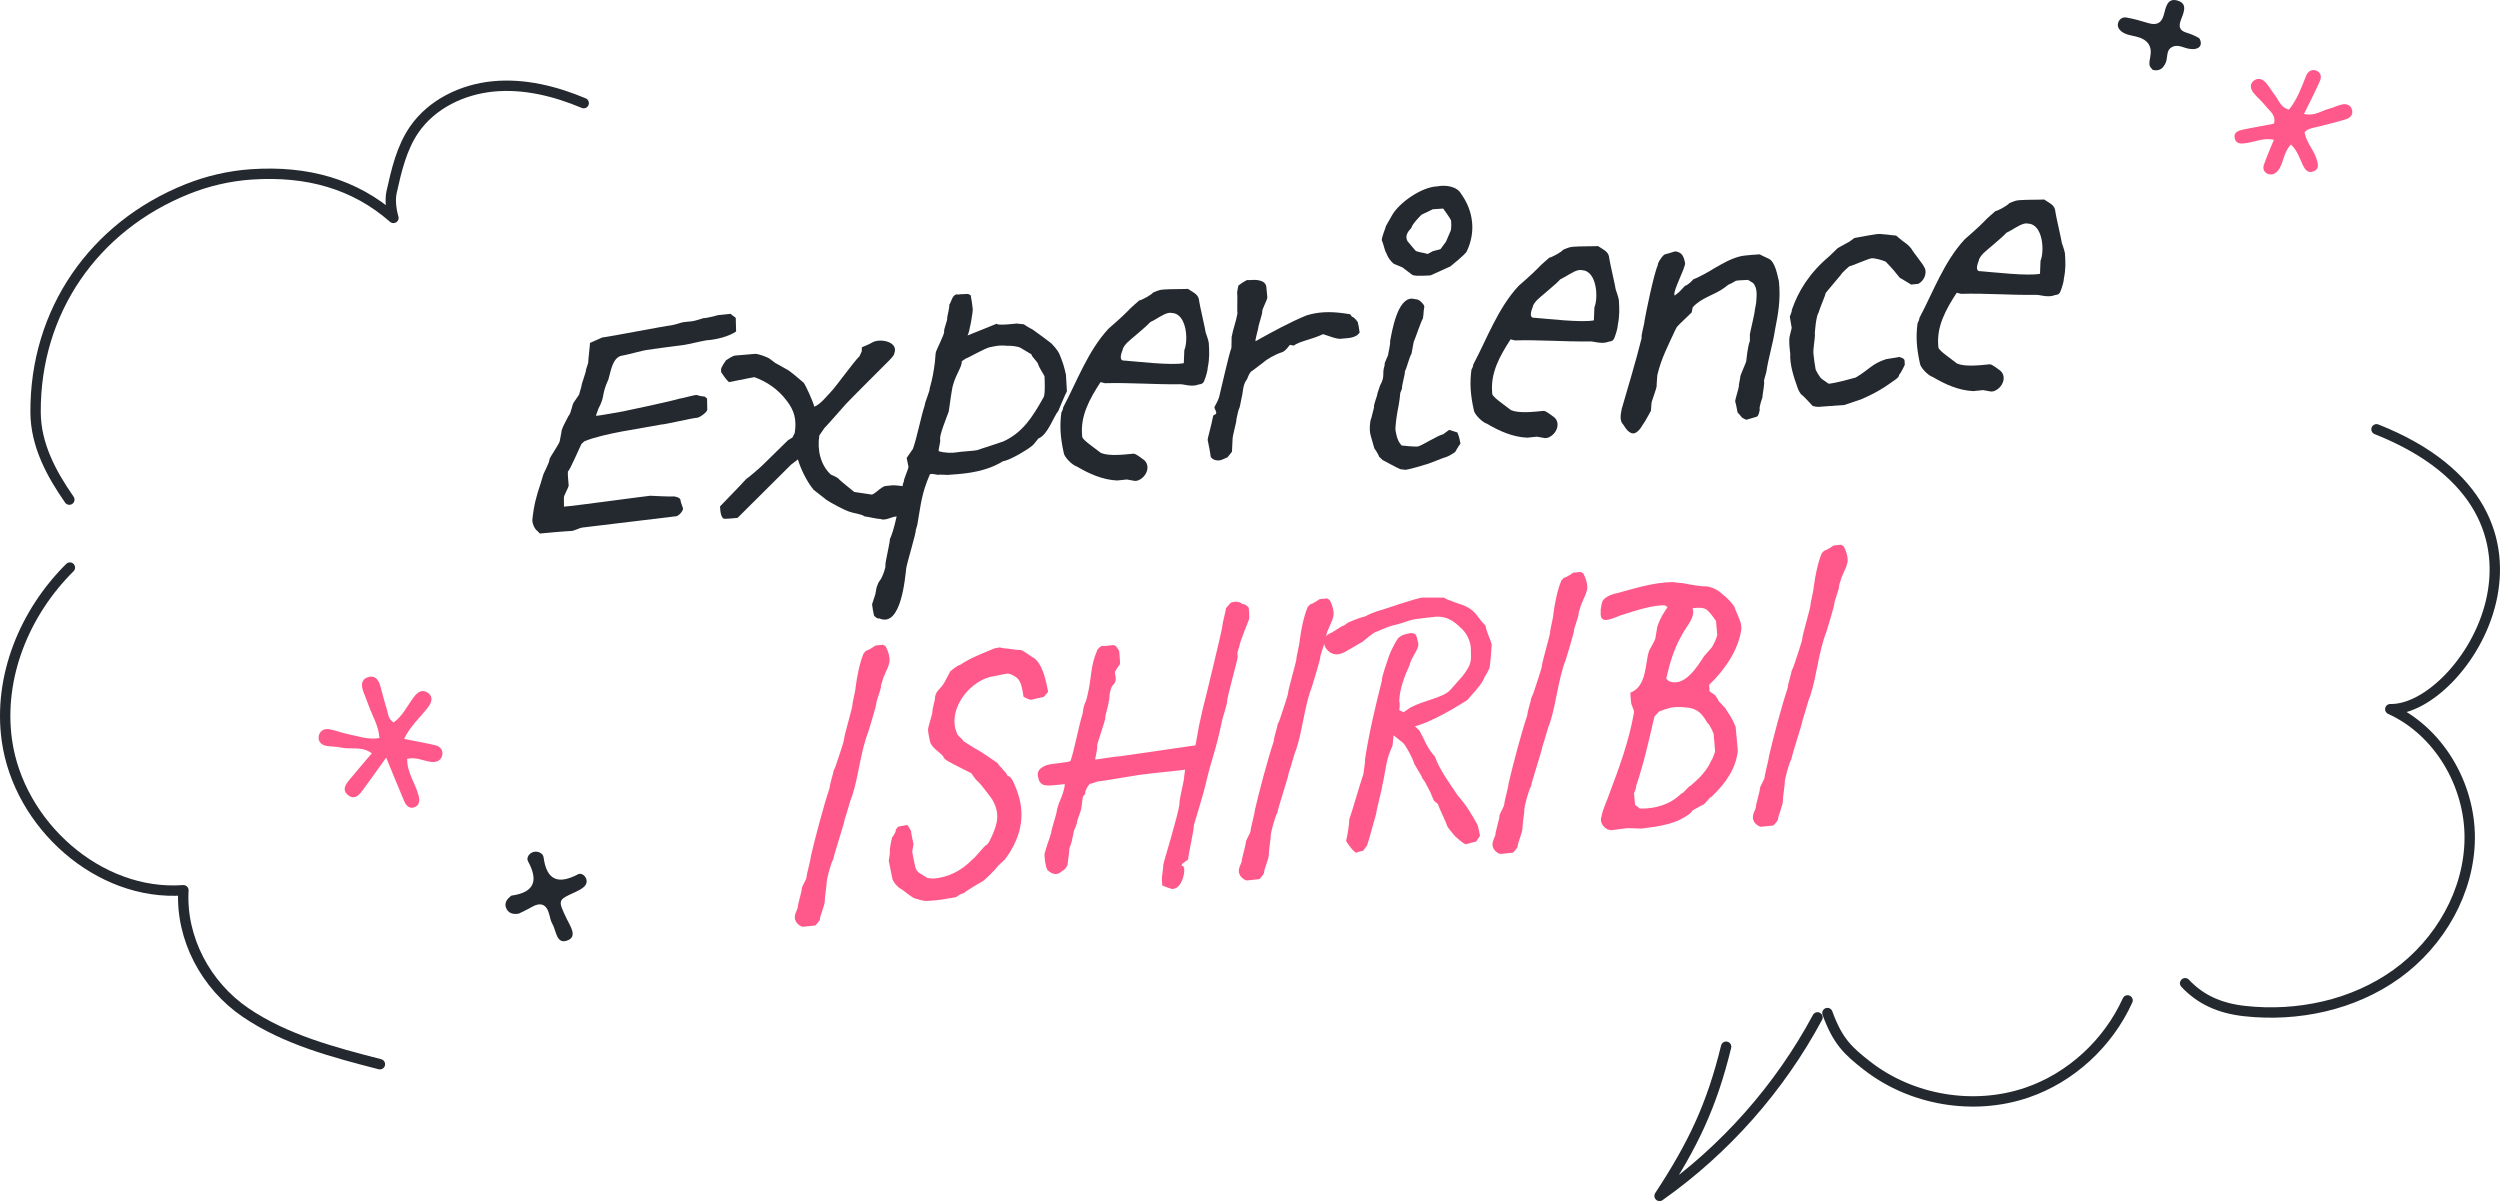 <?xml version="1.0" encoding="UTF-8"?><svg id="_レイヤー_2" xmlns="http://www.w3.org/2000/svg" viewBox="0 0 524.931 252.196"><defs><style>.cls-1{fill:none;stroke:#242930;stroke-linecap:round;stroke-linejoin:round;stroke-width:2.178px;}.cls-2{fill:#242930;}.cls-2,.cls-3{stroke-width:0px;}.cls-3{fill:#ff588a;}</style></defs><g id="content"><g id="ttl_exp"><path class="cls-3" d="M481.046,30.334c-1.694,1.795-1.498,3.907-2.683,5.421-.526.671-1.223,1.082-2.087.793-.899-.3-1.196-1.126-.94-1.886.586-1.737,1.347-3.421,2.114-5.318-2.006-.443-3.654.336-5.343.619-1.138.191-2.488.509-2.856-.862-.385-1.435.962-1.747,2.096-1.971,2.051-.405,4.107-.782,6.117-1.162.508-1.858-.94-2.657-1.741-3.706-.758-.992-1.781-1.795-2.558-2.776-.616-.777-.853-1.782.046-2.519.902-.739,1.88-.377,2.554.389.723.822,1.25,1.802,1.931,2.663.846,1.07,1.188,2.606,2.935,2.981,1.717-2.108,2.61-4.607,3.585-7.074.303-.767.964-1.375,1.865-1.176,1.19.263,1.45,1.297,1.062,2.196-.978,2.269-2.142,4.466-3.372,6.978,2.208.526,3.661-.664,5.253-1.084.931-.246,1.81-.697,2.746-.906.827-.184,1.646.031,2.002.883.461,1.103-.191,1.9-1.15,2.21-1.991.644-4.051,1.086-6.079,1.622-.917.242-1.917.306-2.647,1.114.302,2.03,1.831,3.573,2.467,5.485.349,1.05.771,2.249-.692,2.77-1.132.403-1.732-.5-2.155-1.38-.662-1.38-1.065-2.903-2.47-4.305Z"/><path class="cls-2" d="M452.032,14.687c-.203-.276-.631-.607-.688-.992-.085-.585.042-1.215.158-1.812q.648-3.348-2.991-4.208c-1.083-.258-2.224-.386-3.12-1.12-.517-.423-.813-.977-.676-1.622.187-.881.924-1.401,1.748-1.26,1.565.266,3.1.721,4.621,1.176,1.706.51,2.746.054,3.241-1.676.412-1.44.661-3.626,2.766-3.089,2.49.635,1.331,2.693.783,4.26-.438,1.253-.204,2.072,1.19,2.5.903.278,1.803.632,2.603,1.108.305.181.473.81.442,1.218-.052.685-.625,1.032-1.308,1.124-.312.042-.638.003-.955-.026-1.247-.115-2.425-1.06-3.719-.421-1.398.691-.895,2.21-1.384,3.306-.48,1.074-1.17,1.868-2.712,1.534Z"/><path class="cls-3" d="M81.089,159.079c-1.906,2.65-3.452,4.847-5.053,7.003-.755,1.016-1.728,1.904-2.992.838-1.261-1.064-.493-2.185.287-3.138,1.513-1.848,3.083-3.649,4.751-5.612-2.121-1.578-4.491-.735-6.596-1.223-.992-.23-2.053-.148-3.054-.35-.908-.183-1.592-.839-1.53-1.791.08-1.216.986-1.862,2.125-1.697,1.348.196,2.638.762,3.98,1.024,2.13.415,4.227,1.251,6.668.833-.175-2.612-1.503-4.649-2.28-6.855-.342-.971-.743-1.92-1.1-2.886-.457-1.239-.529-2.509.919-3.019,1.41-.496,2.241.407,2.613,1.733.462,1.649.858,3.319,1.381,4.948.298.928.242,2.05,1.433,2.813,1.968-1.379,2.925-3.648,4.381-5.497.654-.831,1.598-1.499,2.668-.833,1.38.859.97,2.113.204,3.115-1.639,2.144-3.743,3.945-5.043,6.672,2.397.477,4.529.848,6.631,1.346.895.212,1.532.967,1.41,1.895-.157,1.196-1.081,1.689-2.243,1.589-1.67-.144-3.235-1.115-5.148-.65-.065,2.85,1.692,5.113,2.387,7.684.289,1.068.22,2.17-1.016,2.534-.94.277-1.622-.444-1.972-1.263-1.199-2.808-2.34-5.642-3.811-9.215Z"/><path class="cls-2" d="M108.931,191.835c-1.32.233-2.26-.138-2.679-1.229-.334-.869.062-1.666.781-2.263.131-.109.262-.277.41-.298,4.803-.685,5.639-3.151,3.413-7.225-.399-.731.282-1.73,1.216-1.948.909-.212,1.954.301,2.062,1.122.651,4.94,3.147,5.734,7.268,3.568.555-.292,1.358.16,1.657.882.293.708.036,1.376-.51,1.827-.515.425-1.126.758-1.739,1.034-3.717,1.676-3.709,1.66-1.839,5.577.712,1.492,2.268,3.65.359,4.506-2.553,1.143-2.49-1.976-3.358-3.417-.344-.571-.466-1.286-.638-1.948-.585-2.251-1.862-2.653-3.809-1.512-.883.518-1.825.935-2.593,1.323Z"/><path class="cls-2" d="M111.768,109.236c.34-3.312.86-5.044,1.766-7.777l.446-1.485c.061-.485,1.429-2.866,1.392-3.502.061-.486,2.194-3.426,2.167-3.902l.34-1.794c-.028-.477.529-1.573.529-1.573l.955-1.858c.589-.541.743-2.476,1.16-2.918l1.062-1.55.516-1.812c-.027-.477.983-2.9.951-3.457l.451-1.405c-.028-.477.4-3.798.378-4.195l2.591-1.149c1.585-.165,12.97-2.393,14.467-2.549.616-.064,2.178-.626,2.618-.672l1.496-.156c.621.015,2.619-.674,2.619-.674.973-.021,3.15-.648,3.15-.648l2.554-.266,1.11.843c.028.477.05,2.393.077,2.869-1.534,1.039-4.064,1.703-6.182,1.844-.528.056-4.198.918-4.727.973-1.409.147-7.909,1.065-7.909,1.065-.528.056-4.454,1.104-4.981,1.16-2.202.229-2.542,3.542-2.992,4.947-1.647,3.688-.604,3.34-2.122,6.216l-.533,1.494c.973-.021,5.088-.851,5.615-.906,0,0,9.977-2.08,11.892-2.68.704-.073,3.142-.807,3.674-.783,0,0,1.084.367,1.612.312l.556.422c.028.477.018,1.836.045,2.312.032.556-1.586,1.684-2.114,1.739-.973.021-6.649,1.414-7.711,1.444-4.202.839-11.94,1.806-16.005,3.509l-.589.541c-.478.929-2.349,5.36-2.854,5.812-.061.486.142,2.463.169,2.939-.06.486-1.029,2.105-1.006,2.503.027.477-.006,1.438.021,1.915,2.029-.131,16.088-2.078,18.112-2.29.445.033,4.175.203,4.703.148.616-.064,1.611.312,1.635.709.027.477.546,1.781.546,1.781.036.636-.97,1.619-1.41,1.665l-19.79,2.386c-.44.046-1.646.651-2.085.697-1.062.031-5.731.438-6.788.549l-.473-.51c-.552-.342-1.056-1.408-1.105-2.282Z"/><path class="cls-2" d="M181.513,108.43c-.561-.501-2.252-.645-3.066-.959-1.08-.287-4.373-2.101-4.928-2.522,0,0-2.136-1.695-2.691-2.117-1.522-1.839-2.739-4.509-3.289-6.37l-1.442,1.11-11.224,11.162s-2.113.221-2.646.196c-.969.101-1.009-2.133-1.036-2.609,1.002-1.064,4.517-4.627,5.43-5.682.681-.471,3.129-2.563,3.63-3.096l5.197-5.098.94-.578.479-.93c.456-2.845-.099-4.785-1.724-6.853-1.727-2.298-4.126-3.965-6.747-4.891-.528.056-2.54.505-2.54.505-.528.056-2.274.478-2.803.533-.561-.501-1.236-1.469-1.625-2.068l-.032-.557c-.027-.477,1.039-1.946,1.039-1.946,0,0,1.446-1.03,1.979-1.006.528-.056,3.702-.307,4.143-.353.527-.056,2.696.678,3.164,1.108l1.019.773,2.287,1.28c.908.385,3.153,2.468,3.71,2.889.379.44,1.998,3.948,2.238,5.041,1.215-.446,2.452-2.014,3.454-3.077,1.006-.984,4.938-6.51,6.033-7.503l.474-1.009.037-.883,1.469-.633.945-.498c1.642-.731,5.315.004,4.392,2.418.022.397-1.067,1.471-1.067,1.471-1.506,1.516-7.705,7.677-9.124,9.184-.417.443-3.987,4.572-4.493,5.025l-.408.602-.653.948c-.452,2.924.177,6.135,2.422,8.218,0,0,.996.376,1.551.797.478.589,2.886,2.417,3.353,2.847l3.484.515c.551.343,2.118-1.659,3.087-1.761l1.496-.156c.528-.055,2.762.271,2.762.271,0,0,.435,1.394.462,1.87s.041,2.233.041,2.233c.036.636-.882,1.611-.882,1.611,0,0-1.029.586-1.738.581-.968.102-2.248.954-3.248.499-.528.055-2.774-.509-3.308-.533Z"/><path class="cls-2" d="M183.511,129.24c-.12-.547-.374-1.879-.401-2.356l.678-2.069.27-1.467.386-1.0.408-.602c.413-.522,1.178-2.601,1.062-3.067-.11-.389,1.037-5.063.927-5.452.941-2.096,1.328-4.615,1.913-6.753l.27-1.467c.478-.929.336-3.392.753-3.835-.115-.468,1.077-2.83.966-3.218l-.369-1.8,1.309-1.895c.77-1.998,1.797-7.221,2.484-9.131-.032-.556,1.146-3.156,1.035-3.544.591-2.061.855-3.606,1.098-5.55l.159-1.854c-.027-.477,1.977-4.123,1.772-4.581-.031-.556.59-2.06.651-2.546-.111-.388.562-2.535.441-3.083.417-.442.655-2.466,1.915-2.118.348-.116,1.59-.085,2.03-.131l.546.263c.115.467.406,2.435.429,2.832.111.388-.68,5.106-1.092,5.628l6.145-2.48c.027.477,4.161-.034,4.161-.034l1.515.161s1.107.764,1.834,1.088c1.107.763,3.515,2.59,3.515,2.59.736.482,1.885,1.962,2.093,2.499.717,1.684,1.045,2.768,1.405,4.409l.201,3.496c-.324.513-1.8,4.104-1.8,4.104-.997,1.143-2.19,5.024-4.184,5.792l-.992,1.223c-.408.602-4.941,3.393-6.438,3.549-3.421,2.115-7.289,2.599-11.084,2.835-.524.135-2.044-.106-2.566.029l-1.163-.199-.528.056c-1.796,4.184-1.862,6.108-2.662,10.667l-.297.99c.115.468-1.747,6.576-2.017,8.043-.242,1.943-1.042,12.656-5.679,10.583-.431.204-1.098-.604-1.098-.604ZM205.069,94.541c.524-.134,5.649-1.869,5.649-1.869,3.968-1.853,6.004-4.942,8.411-9.27.408-.602.188-4.415.188-4.415-.199-.379-1.176-1.955-1.286-2.344-.037-.636-1.426-1.689-1.458-2.245,0,0-1.742-1.018-2.293-1.359s-2.242-.485-2.771-.43c-1.603-.152-2.126-.018-3.701.306-.965.181-4.478,2.226-5.001,2.36l-.854.569c.064,1.112-1.174,2.68-1.764,4.739-.385.999-.786,4.797-.991,5.858-.38,1.078-2.014,5.005-1.788,5.86.116.467-.413,2.041-.303,2.429,1.084.366,2.771.43,3.822.241.524-.135,3.526-.289,4.138-.432Z"/><path class="cls-2" d="M234.575,100.892c-3.108-.155-5.837-1.389-8.495-2.95-.991-.296-2.686-2.037-2.736-2.911-.721-3.281-.857-5.665-.485-8.421,0,0,.403-.682.381-1.079,2.877-5.415,5.165-11.809,9.5-16.497,0,0,3.037-2.634,4.038-3.699.413-.522,2.438-2.253,2.438-2.253.528-.055,2.503-1.14,2.915-1.662,0,0,1.211-.526,1.65-.572l.528-.055c1.056-.11,4.601-.081,5.129-.136,1.199.834,2.278,1.12,2.365,2.63.027.477,1.321,6.017,1.349,6.493,0,0,.634,1.771.661,2.248.105,1.827.184,3.178-.23,5.22.027.477-.423,1.882-.423,1.882-.386.999-.358,1.477-1.414,1.586-1.646.651-3.197-.146-4.254-.036-5.221.065-10.294-.364-15.512-.219l-.898-.226c-2.36,3.602-4.197,7.071-3.881,11.034l.023.397c.027.477,1.139,1.32,1.786,1.812l2.131,1.615c1.635.709,4.628.396,6.829.167.528-.056,1.556.876,2.107,1.218,1.662,1.185.748,3.759-1.25,4.446l-.527.055-1.7-.301-2.025.211ZM248.566,76.255l.108-2.729c.858-2.009.533-7.648-2.575-7.804-.991-.296-2.438.734-3.639,1.419l-.945.498c-.913,1.055-4.386,3.814-4.886,4.347,0,0-.919.975-.892,1.451-.621,1.504-.571,2.377.397,2.276,2.668.201,9.803,1.055,12.431.541Z"/><path class="cls-2" d="M253.569,92.356c-.019-.318.799-3.041,1.134-4.914.145-.574.607-.223.668-.709s-.5-.986-.342-1.323c.478-.929.565-.938.946-2.017.293-1.069,2.119-9.332,2.592-10.341l.044-2.322c.34-1.794.887-3.049,1.222-4.923-.115-.468.049-3.761-.066-4.229-.022-.397.26-1.626.26-1.626,0,0,1.359-1.021,1.883-1.155l.709.006c.969-.101,3.006-.074,3.266,1.337.027.477.197,1.898.22,2.295.027.477-1.178,2.601-1.067,2.989.027.477-.729,2.713-.794,3.119.022.397-.729,2.714-.619,3.102,3.347-1.868,7.296-4.039,10.759-5.439,2.437-.733,4.734-.813,7.501-.463l1.607.231.384.52c.631.174,1.218,1.151,1.218,1.151.111.388.365,1.721.393,2.197l-.5.531c-1.025.666-2.179.627-3.147.729-1.047.269-3.141-.711-4.039-.938-2.327,1.122-4.963,1.478-6.149,2.4l-.808-.155c-.166.177-.899,1.293-1.594,1.525-1.566.483-3.448,1.638-3.866,2.082l-2.461,1.855c-.523.135-1.054,1.709-1.054,1.709-.991,1.222-.817,2.723-1.184,4.039-.601,3.42-.39.92-1.072,4.428.11.388-.865,3.447-.814,4.321l-.123,2.49-.908,1.134s-1.034.507-1.47.633c-1.14.199-1.694-.223-2.075-.662-.027-.477-.539-3.221-.65-3.609Z"/><path class="cls-2" d="M290.305,96.594l-.75-.722c-.12-.547-.985-1.734-.985-1.734-.231-.936-.874-2.866-.901-3.343-.116-.467-.054-2.472.271-2.985l.576-2.297c-.199-.379.743-2.476.716-2.953l.528-1.574c1.202-2.203.312-2.27.99-4.338-.203-.459.858-2.008.748-2.396,0,0,.497-2.13.381-2.597.409-2.121,1.517-9.03,4.622-8.954l1.162.199c.634.253,1.297.983,1.413,1.45,0,0-.2,1.14-.178,1.537l-.121.972c-.408.603-1.615,4.245-1.932,4.917l-.474,2.527c-.412.522-.98,2.979-1.384,3.661.116.467-.711,3.031-.59,3.578l-.386.999c-.089,1.528-.508,3.489-.508,3.489-.209.981-.65,4.064-.447,4.522,0,0,.258,1.412.453,1.711.115.468.782,1.277.782,1.277,0,0,2.941.333,3.465.198.96-.26,4.203-2.357,5.257-2.546l1.273-.933,1.715.541c.198.378.526,1.463.55,1.86l.115.468c-.413.521-1.137,1.796-1.137,1.796,0,0-1.279.853-1.714.978-.699.153-4.069,1.623-4.687,1.688-.954.34-3.485,1.004-4.013,1.059l-1.07-.128c-.635-.253-3.104-1.594-3.742-1.927ZM306.838,40.761c2.504,3.495,3.113,7.907,1.136,12.029-.232.584-3.45,3.158-3.45,3.158l-4.143,1.871s-3.174.251-3.813-.082l-2.13-1.615-1.724-.7c-.833-.632-1.324-1.459-1.639-2.306-.282-.291-.656-2.17-.951-2.698.116-1.051.752-2.316.891-2.97,0,0,.886-1.531,1.206-2.124,1.438-2.708,6.292-6.092,9.563-6.193,1.751-.343,4.16-.035,5.054,1.63ZM300.822,43.946c-.515.293-1.896.917-2.328,1.122,0,0-2.012,1.968-2.142,2.781-.752.797-1.41,1.666-.812,2.803.287.369,1.615,1.909,1.615,1.909.199.378,1.979.513,2.612.766l1.116-.596,1.571-.404,1.15-1.559.938-2.176c.32-.593.132-2.331.132-2.331-.204-.458-1.36-2.096-1.648-2.466l-2.204.15Z"/><path class="cls-2" d="M320.679,91.905c-3.108-.155-5.837-1.389-8.495-2.95-.992-.296-2.686-2.037-2.736-2.911-.721-3.281-.857-5.665-.485-8.421,0,0,.404-.682.381-1.079,2.876-5.415,5.164-11.809,9.5-16.496,0,0,3.036-2.635,4.037-3.698.413-.522,2.439-2.253,2.439-2.253.528-.056,2.503-1.141,2.915-1.663,0,0,1.21-.525,1.65-.572l.527-.055c1.057-.11,4.602-.08,5.13-.136,1.199.834,2.279,1.121,2.366,2.63.027.477,1.32,6.016,1.348,6.493,0,0,.634,1.772.661,2.249.105,1.827.184,3.178-.23,5.219.027.477-.423,1.882-.423,1.882-.385.999-.357,1.476-1.415,1.586-1.645.651-3.196-.146-4.253-.036-5.222.065-10.294-.364-15.512-.218l-.897-.226c-2.361,3.603-4.199,7.071-3.882,11.035l.023.397c.027.477,1.139,1.32,1.786,1.812l2.131,1.616c1.634.708,4.628.396,6.828.166.528-.055,1.557.876,2.108,1.219,1.662,1.185.748,3.758-1.25,4.445l-.528.056-1.699-.302-2.025.211ZM334.67,67.267l.108-2.729c.858-2.008.533-7.647-2.576-7.803-.991-.296-2.438.734-3.638,1.418l-.946.498c-.913,1.055-4.386,3.815-4.886,4.347,0,0-.918.975-.891,1.452-.621,1.503-.571,2.377.396,2.276,2.669.201,9.804,1.054,12.432.541Z"/><path class="cls-2" d="M364.834,86.576c-.111-.388-.277-1.73-.48-2.188-.116-.468.887-3.05.767-3.597l.27-1.467c-.115-.468,1.322-3.175,1.295-3.652,0,0,.271-2.985.74-4.072l.005-1.439c.062-.486,1.064-4.587,1.037-5.063l.27-1.467c.094-1.448.359-2.995-.595-4.174l-1.102-.684c-.528.055-2.123.062-2.559.187,0,0-1.112.675-1.547.801l-.849.648c-1.951,1.483-4.927,2.113-6.671,4.133l-.205,1.06c-.5.532-2.688,2.52-3.1,3.041l-.322.593c-1.493,3.273-2.936,5.901-3.79,9.507l-.15,2.014c.208.538-1.207,3.642-1.092,4.109l-.099,1.369s-.96,1.778-1.284,2.292l-.408.602c-.32.593-1.531,2.637-2.832,1.574-.546-.263-1.236-1.469-1.236-1.469-.939-.941-.572-2.258-.373-3.397,1.478-5.109,2.894-9.732,4.189-14.903-.203-.458.623-3.021.591-3.578.266-1.546,1.991-10.038,2.784-11.639-.117-.468,1.108-2.274,1.548-2.32,0,0,1.483-.395,2.092-.617,1.513.161,1.837,1.166,2.087,2.419.227.855-2.747,6.121-2.174,6.86l.933-.736,1.252-1.329c.616-.064,1.779-1.385,1.779-1.385.7-.153,3.532-1.727,4.385-2.295,1.887-1.076,3.343-1.948,5.35-2.477.959-.26,4.138-.433,4.138-.433,0,0,1.278.666,1.912.92,1.366.656,1.791,3.409,2.133,4.732.396,3.795-.139,6.808-.827,10.236-.447,3.003-1.353,5.735-1.799,8.739l-.512,1.892c.208.538-.354,3.074-.327,3.551,0,0-.765,2.077-.562,2.536,0,0-.183,1.457-.711,1.513-.435.125-2.089.617-2.089.617,0,0-.903-.305-1.103-.684l-.759-.879Z"/><path class="cls-2" d="M378.166,82.787s-.579-.819-.694-1.287c-.841-2.31-1.706-5.017-1.57-7.269,0,0-.429-2.832-.048-3.911l.357-1.476-.401-2.356s.469-1.087.446-1.485c1.369-3.899,3.632-7.652,7.855-11.21l1.762-1.703,2.489-1.378,1.02-.746c.964-.181,4.032-.74,4.56-.795,1.053-.19,3.739.33,4.181.283,0,0,1.396,1.212,1.855,1.484.644.412,1.311,1.222,1.311,1.222.496.907,2.588,3.406,2.703,3.873.667.81.337,2.763-1.212,3.563l-1.497.156s-1.745-1.097-2.385-1.43l-.666-.81c-.578-.818-2.273-2.56-2.273-2.56-.639-.333-2.437-.785-2.965-.729-.964.181-4.157,1.633-4.686,1.688,0,0-1.521,1.277-1.84,1.871-.914,1.054-3.149,3.765-3.149,3.765.022.397-1.159,2.918-1.448,4.067-.501.532-.901,4.331-.785,4.798.027.477-.443,3.083-.304,3.948.027.477.336,2.762.451,3.229,0,0,.81,1.753,1.448,2.086l1.292.904c1.673-.175,5.247-1.187,5.682-1.312,2.827-1.653,3.375-2.909,6.419-3.867.528-.055,2.721-.444,2.721-.444,0,0,.987.217,1.102.685l.055.953s-.704,1.592-1.205,2.124c.114.467-.998,1.143-.998,1.143,0,0-2.039,1.492-3.156,2.088-1.367.862-3.873,1.923-3.873,1.923l-3.478,1.163c-.528.055-4.499.31-5.026.365-.523.135-1.604-.152-1.604-.152,0,0-1.894-2.12-2.444-2.462Z"/><path class="cls-2" d="M414.353,82.127c-3.108-.155-5.837-1.39-8.495-2.95-.991-.296-2.685-2.037-2.735-2.911-.722-3.281-.858-5.665-.485-8.421,0,0,.403-.682.38-1.079,2.876-5.416,5.165-11.809,9.5-16.497,0,0,3.037-2.635,4.038-3.698.412-.522,2.438-2.253,2.438-2.253.529-.055,2.503-1.141,2.915-1.663,0,0,1.21-.526,1.65-.572l.528-.056c1.057-.11,4.601-.08,5.129-.135,1.2.834,2.279,1.121,2.366,2.63.027.477,1.32,6.016,1.348,6.492,0,0,.634,1.772.661,2.249.105,1.827.184,3.178-.23,5.219.027.477-.423,1.883-.423,1.883-.385.999-.357,1.476-1.414,1.586-1.646.651-3.197-.146-4.254-.036-5.222.066-10.294-.364-15.512-.218l-.897-.227c-2.361,3.603-4.199,7.071-3.882,11.035l.023.396c.027.477,1.139,1.32,1.787,1.812l2.13,1.616c1.635.709,4.628.396,6.829.166.528-.055,1.556.876,2.107,1.219,1.663,1.185.748,3.758-1.249,4.445l-.528.056-1.7-.302-2.025.212ZM428.344,57.489l.108-2.729c.858-2.008.533-7.648-2.576-7.803-.99-.296-2.438.734-3.638,1.418l-.946.498c-.912,1.055-4.385,3.815-4.885,4.346,0,0-.919.975-.892,1.452-.621,1.504-.571,2.377.397,2.276,2.668.2,9.804,1.054,12.431.541Z"/><path class="cls-3" d="M167.51,190.474c-.027-.477.868-3.367.841-3.844-.027-.477,1.035-2.026,1.007-2.503-.022-.397.931-3.854.902-4.33.851-3.686,2.667-10.588,3.953-14.399-.037-.636.799-3.041.775-3.438l.47-1.088c.449-1.406,1.819-5.305,1.792-5.782s1.746-6.576,1.724-6.973c-.027-.477.697-3.271.67-3.747.307-2.35.851-5.204,1.71-7.211l.5-.532c.528-.055,1.975-1.085,1.975-1.085l1.585-.165.551.342c.496.907,1.134,2.759.66,3.768.023.397-1.337,2.937-1.309,3.413,0,0-.39.92-.362,1.396.022.397-.979,2.979-.957,3.376.027.477-1.69,6.011-1.69,6.011-1.694,4.413-1.957,9.076-3.387,13.46-.474,1.009-1.041,3.465-1.575,4.959.028.478-2.386,7.763-2.358,8.239-.565.938-1.431,4.385-1.403,4.861.028.477-.433,3.242-.396,3.878.05.874-1.05,3.307-1.018,3.863.022.397-.983,1.381-.983,1.381l-2.553.267c-.528.055-1.557-.877-1.579-1.273-.588-.979.478-2.448.456-2.846Z"/><path class="cls-3" d="M192.295,188.686c-.528.055-2.395-1.588-2.945-1.93-.635-.254-1.857-1.484-1.996-2.35l-.743-3.679s.27-1.467.242-1.943c-.12-.547.451-2.924.451-2.924,0,0,.909-1.134.79-1.681l.495-.611c.44-.046,1.928-.362,1.928-.362,0,0,.676.969.787,1.357.027.477.396,2.276.508,2.664l-.266,1.546c.023.397.518,2.823.628,3.212.254,1.331,1.417,1.53,2.528,2.373l1.158.119c3.091-.163,6.104-1.676,8.273-3.98.937-.657,2.568-3.065,3.097-3.121l.413-.522c1.587-3.202,2.682-5.715.627-9.097,0,0-2.115-2.896-2.959-3.687-.555-.422-1.337-1.699-1.337-1.699-.64-.333-4.104-2.049-4.655-2.392,0,0-1.186-.595-1.213-1.071-.676-.969-2.589-1.888-2.848-3.3-.115-.468-.369-1.799-.396-2.276-.115-.467,1.031-3.624.921-4.012-.027-.477.649-2.545.539-2.934.265-1.547,1.233-1.647,2.11-3.337l1.118-2.115s1.349-1.18,2.049-1.333c2.215-1.509,4.732-2.411,7.239-3.473l1.052-.189,1.074.208c.528-.055,2.684.439,3.207.304.527-.055,2.297,1.438,3.023,1.763,1.861,1.564,2.397,4.705,2.887,7.052l-.913,1.054-2.623.594c-.528.055-1.631-.629-1.631-.629l-.138-.865c-.259-1.411-.513-2.744-1.703-3.418-.64-.333-1.19-.675-1.714-.541-.528.055-3.063.639-3.592.694-4.963,1.478-8.784,7.391-6.851,11.745.032.556,1.223,1.23,1.338,1.698l2.389,1.509c1.274.586,4.877,3.167,4.877,3.167.116.467,1.885,1.961,2.01,2.587l.546.263s.667.81.782,1.277c2.721,5.71,1.957,10.904-1.822,16.015l-1.345,1.259c-.408.602-3.167,3.447-3.607,3.493,0,0-2.915,1.664-3.758,2.391-.705.074-1.549.801-1.549.801-2.016.371-4.12.75-6.241.812-.616.064-2.242-.485-2.242-.485Z"/><path class="cls-3" d="M219.305,179.393c.353-1.555.979-2.979,1.421-4.543-.027-.477,1.026-3.704,1.092-4.111.232-2.102,1.476-3.59,1.777-6.02-.014-.238-3.424.517-4.512.071-1.089-.445-1.069-1.646-1.176-1.955-.046-.794.178-1.537,1.91-2.197,1.219-.367,4.931-.515,4.995-.921.901-2.811,1.632-7.043,2.527-9.934.299-2.509.53-1.573,1.018-3.862.859-3.526.616-6.219,1.952-9.155-.027-.477.997-1.143.997-1.143.626.094,2.117-.141,2.558-.187l.551.342.584.898c.031.557.225,2.374.16,2.781,0,0-1.071,1.39-1.049,1.787-.074.247.319.926.101,1.748-.214.901-.589.541-.964,1.699-.521,1.732-.146,2.093-.47,2.606.115.468-.805,2.961-.688,3.429.027.476-1.728,5.375-1.704,5.771.115.468-.447,3.004-.447,3.004,0,0,4.916-.753,5.361-.719l15.722-2.28c1.084-5.788.312-2.271,1.511-7.591.511-1.892,4.159-16.978,4.132-17.455-.028-.477.78-3.358.757-3.755l.997-1.143c1.039-.428,2.03-.132,2.497.299.524-.134,1.283.745,1.283.745,0,0,.203,1.978.054,2.473,0,0-2.014,5.006-1.986,5.481l-.445,1.485.055.953c.022.397-2.327,8.795-2.212,9.263.031.556-.952,3.456-1.018,3.862-1.529,7.272-1.909,6.833-3.619,14.044-.061.486-1.918,6.674-2.364,8.159.125.626-1.292,6.769-1.181,7.156l-1.191.844c-.65,1.027.515-.293.364,1.721-.172,1.616-.948,3.535-2.449,3.612-.532-.024-2.167-.733-2.167-.733l-.051-.874c-.147-1.024.363-2.915.248-3.382.056-.565,3.121-10.396,3.424-12.825-.139-.865,1.041-4.984.99-5.858l.187-1.377c-.436.125-7.748.809-8.271.942-.974.022-8.16,1.331-9.657,1.487-.533-.024-1.649.572-2.095.539-.58.7-1.058,1.629-.941,2.097l-.497.61-.312,2.271c.027.477-.831,2.484-.896,2.891.115.468-.774,1.92-.747,2.396l-.418,1.963c-.377,1.157-.456,1.326-.456,1.326.01.158-.061.485-.107,1.21l-.307,2.35s-.557,1.097-1.085,1.151c-.835.887-1.892.997-3.109-.154-.499-.987-.577-2.337-.632-3.291Z"/><path class="cls-3" d="M260.744,180.743c-.027-.477.87-3.368.843-3.844-.028-.477,1.034-2.026,1.006-2.503-.022-.397.93-3.854.901-4.33.851-3.685,2.668-10.588,3.953-14.398-.036-.636.799-3.041.776-3.438l.469-1.088c.451-1.406,1.819-5.306,1.792-5.782s1.747-6.576,1.725-6.973c-.027-.477.697-3.27.67-3.747.307-2.35.851-5.204,1.709-7.211l.501-.532c.528-.055,1.975-1.085,1.975-1.085l1.584-.165.552.342c.495.907,1.133,2.759.659,3.768.023.397-1.335,2.937-1.308,3.413,0,0-.391.92-.363,1.396.023.397-.979,2.979-.957,3.377.028.477-1.69,6.011-1.69,6.011-1.693,4.412-1.957,9.075-3.387,13.46-.474,1.009-1.04,3.466-1.573,4.959.027.477-2.388,7.762-2.36,8.239-.565.938-1.43,4.385-1.402,4.862.028.477-.432,3.242-.396,3.877.051.874-1.05,3.307-1.018,3.863.022.397-.983,1.381-.983,1.381l-2.553.267c-.529.055-1.557-.877-1.579-1.273-.588-.979.479-2.448.455-2.845Z"/><path class="cls-3" d="M303.802,173.291c-.022-.397-1.823-3.966-1.851-4.442l-.838-.712s-.605-1.295-.717-1.684l-1.194-2.272-.578-.819c-.023-.396-1.764-2.933-1.786-3.33-.125-.626-1.717-3.656-2.272-4.078l-1.948-1.555-.229,2.182c-1.499,3.193-1.314,4.853-2.169,8.459.022.396-1.288,5.329-1.26,5.805-.595,1.98-1.24,4.605-1.918,6.675l-.821,1.124s-.876.171-1.395.385c-.437.125-2.07-2.102-2.182-2.49.293-1.069.744-3.993.634-4.382,1.06-3.147,2.006-6.683,2.99-9.583.052-.645.461-2.765.35-3.153.834-5.521,2.265-11.426,3.561-16.596-.198-.379,1.18-4.119,1.478-5.109.385-.999,1.173-2.68,1.911-3.716.927-.816,1.46-.791,2.595-1.07,1.506.003,1.195.755,1.625,2.068.255,1.332-1.271,2.53-1.852,4.749-1.025,2.185-2.098,5.094-2.137,7.495.204.459.022,1.917.022,1.917l.907.385,1.362-.941c2.921-1.584,6.53-1.961,8.297-3.584l2.66-2.995c2.06-2.692,1.856-3.15,1.785-5.94-.087-1.509-.896-3.263-2.198-4.326-1.315-1.301-2.793-2.346-5.003-2.275,0,0-3.785.396-4.837.585l-.959.26c-3.907,1.367-2.716.524-6.776,2.306-.615.064-2.976,2.149-2.976,2.149-.519.214-3.852,2.32-4.292,2.366-2.414,1.131-4.707-1.746-3.481-3.553l.853-.568c.612-.144,2.476-1.617,3.004-1.672l.937-.657s2.419-1.052,3.471-1.241c1.892-.998,3.638-1.42,3.638-1.42,1.392-.465,6.864-2.314,8.355-2.55l4.605-.001c.561.5,3.983,1.502,4.623,1.835,2.278,1.121,2.444,2.462,4.13,4.044.055.954,1.059,3.007,1.29,3.941,0,0-.226,3.78-.434,4.761.022.397-1.113,2.194-1.113,2.194-.284,1.229-3.126,4.162-3.622,4.773-2.99,1.91-7.964,4.748-10.934,5.457l.939.941c.985,1.735,1.633,3.745,3.235,5.416.957,2.777,3.165,5.744,4.812,8.209,1.801,2.05,2.879,3.855,4.166,6.199.11.388.462,1.869.484,2.267l-.815,1.204c-.44.046-2.096.538-2.096.538-.439.046-1.75-1.175-2.311-1.676,0,0-1.611-1.831-1.727-2.298Z"/><path class="cls-3" d="M314.008,175.183c-.027-.477.87-3.367.843-3.844-.027-.478,1.034-2.026,1.006-2.503-.022-.397.93-3.854.902-4.33.851-3.686,2.667-10.588,3.952-14.399-.036-.636.8-3.04.776-3.438l.47-1.088c.45-1.406,1.818-5.305,1.791-5.781-.027-.477,1.747-6.576,1.725-6.973-.027-.477.697-3.27.67-3.747.307-2.35.851-5.204,1.71-7.211l.5-.532c.528-.056,1.976-1.085,1.976-1.085l1.584-.166.551.342c.495.908,1.133,2.759.659,3.768.023.397-1.335,2.936-1.307,3.414,0,0-.392.919-.364,1.396.023.397-.979,2.98-.956,3.376.028.478-1.69,6.011-1.69,6.011-1.694,4.413-1.957,9.076-3.387,13.461-.474,1.008-1.04,3.465-1.574,4.959.027.477-2.387,7.763-2.359,8.239-.566.938-1.431,4.385-1.403,4.861.028.477-.432,3.242-.395,3.878.05.874-1.051,3.307-1.019,3.862.022.397-.983,1.381-.983,1.381l-2.553.267c-.528.055-1.557-.877-1.579-1.273-.587-.978.479-2.448.455-2.845Z"/><path class="cls-3" d="M338.579,174.296c-1.584.165-2.746-1.551-2.366-2.63.336-1.873,1.218-3.484,1.667-4.89,2.075-5.491,4.221-11.31,5.21-17.167l-.022-.397-.522-1.384c-.12-.547-.198-1.897-.226-2.374,3.467-1.321,3.104-6.079,3.852-8.474-.022-.397,1.447-2.549,1.419-3.025l.332-1.953c-.027-.477.836-2.404,1.243-3.007l.974-1.54-.551-.342c-2.576-.131-6.659,1.254-9.268,2.087-2.081.776-4.486,2.066-4.206-.76-.116-.468.321-2.112.321-2.112.389-.92,1.946-1.562,2.998-1.752,3.577-.933,7.66-2.318,11.821-2.353,0,0,1.52.241,1.96.195,1.256.269,4.387.821,4.998.677,1.521.241,2.524.775,3.742,1.927.644.413,2.25,2.163,2.272,2.56.117.468,1.213,2.591,1.361,3.614l.05.874c-.55,4.293-3.407,8.508-6.764,11.735l.078,1.351,1.199.834.584.898c.027.477,1.694,1.741,1.718,2.138l.582.898c.574.739,1.393,2.651,1.393,2.651.027.477.415,4.113.47,5.066-.401,3.799-2.613,6.907-5.553,9.691-.44.046-1.321,1.656-1.938,1.72l-1.975,1.085-.497.612c-2.879,2.298-6.571,2.764-10.176,3.22-.44.046-2.664-.122-3.193-.066-.528.055-2.46.336-2.988.392ZM344.342,169.779c3.192.066,6.33-.821,8.676-3.144.528-.055,1.418-1.506,1.941-1.641,1.942-1.641,3.445-3.237,4.309-5.165.408-.603.858-2.008.858-2.008-.027-.477-.276-3.248-.304-3.725,0,0-.729-1.922-1.282-2.264-1.771-3.092-3.026-3.361-6.66-3.38l-.528.055c-.968.101-2.96.868-2.96.868l-1.002,1.064c-1.133,4.913-2.188,9.659-3.851,14.627.032.556-.446,1.485-.446,1.485.027.477.23,2.454.23,2.454l1.019.773ZM357.818,137.762l1.415-1.587c.5-.532,1.362-2.459,1.335-2.936-.027-.478-.229-2.454-.252-2.852,0,0-1.162-1.716-1.718-2.138-.666-.809-2.163-.653-3.22-.542.727,1.842-1.369,3.899-2.163,5.501-1.771,3.062-2.58,5.942-3.36,9.301l.561.502c3.27,1.417,6.021-3.106,7.402-5.249Z"/><path class="cls-3" d="M368.681,169.475c-.027-.477.869-3.367.842-3.844-.027-.478,1.035-2.026,1.007-2.503-.022-.397.929-3.854.901-4.33.851-3.686,2.667-10.588,3.953-14.399-.036-.636.799-3.04.775-3.438l.471-1.088c.45-1.406,1.818-5.305,1.791-5.781-.027-.477,1.747-6.576,1.725-6.973-.027-.478.696-3.271.669-3.747.308-2.35.852-5.204,1.71-7.211l.5-.532c.528-.056,1.976-1.085,1.976-1.085l1.584-.166.551.342c.496.908,1.134,2.759.66,3.768.023.397-1.336,2.936-1.308,3.414,0,0-.391.919-.363,1.396.023.397-.979,2.98-.957,3.376.028.478-1.69,6.011-1.69,6.011-1.694,4.413-1.957,9.076-3.387,13.461-.474,1.008-1.04,3.465-1.573,4.959.027.478-2.388,7.763-2.36,8.239-.565.938-1.43,4.385-1.402,4.861.028.477-.433,3.242-.396,3.878.05.874-1.05,3.307-1.018,3.862.022.397-.983,1.382-.983,1.382l-2.554.266c-.527.055-1.557-.877-1.579-1.273-.587-.978.479-2.448.456-2.845Z"/><path class="cls-1" d="M14.674,119.175c-9.539,9.466-15.076,22.998-13.233,36.263,2.457,17.686,19.264,32.808,37.071,31.49-.578,10.104,4.699,20,13.071,25.686,8.372,5.686,18.388,8.314,28.187,10.845"/><path class="cls-1" d="M14.559,104.907c-3.784-5.434-7.052-11.495-7.089-18.314-.117-21.198,12.175-38.989,31.817-46.875,4.16-1.67,8.762-2.789,13.563-3.106,11.663-.771,21.623,2.002,29.76,9.146-.473-1.587-.752-3.778-.391-5.395,1.022-4.582,2.098-9.29,4.759-13.157,3.687-5.36,10.111-8.442,16.587-9.065,6.476-.623,12.999.989,18.996,3.512"/><path class="cls-1" d="M458.818,206.454c3.14,3.36,7.146,5.253,12.492,5.842,11.137,1.228,22.832-1.253,31.924-7.801,9.092-6.548,15.283-17.317,15.338-28.522.055-11.204-6.474-22.436-16.678-27.066,15.395.347,41.949-40.987-2.893-58.766"/><path class="cls-1" d="M383.707,212.713c2.183,6.018,4.415,7.994,8.271,11.013,9.319,7.296,22.382,9.514,33.587,5.704,9.319-3.169,17.114-10.427,21.165-19.375"/><path class="cls-1" d="M362.439,219.783c-3.036,12.432-6.96,20.622-13.976,31.324,13.756-9.704,25.209-22.649,33.164-37.485"/></g></g></svg>